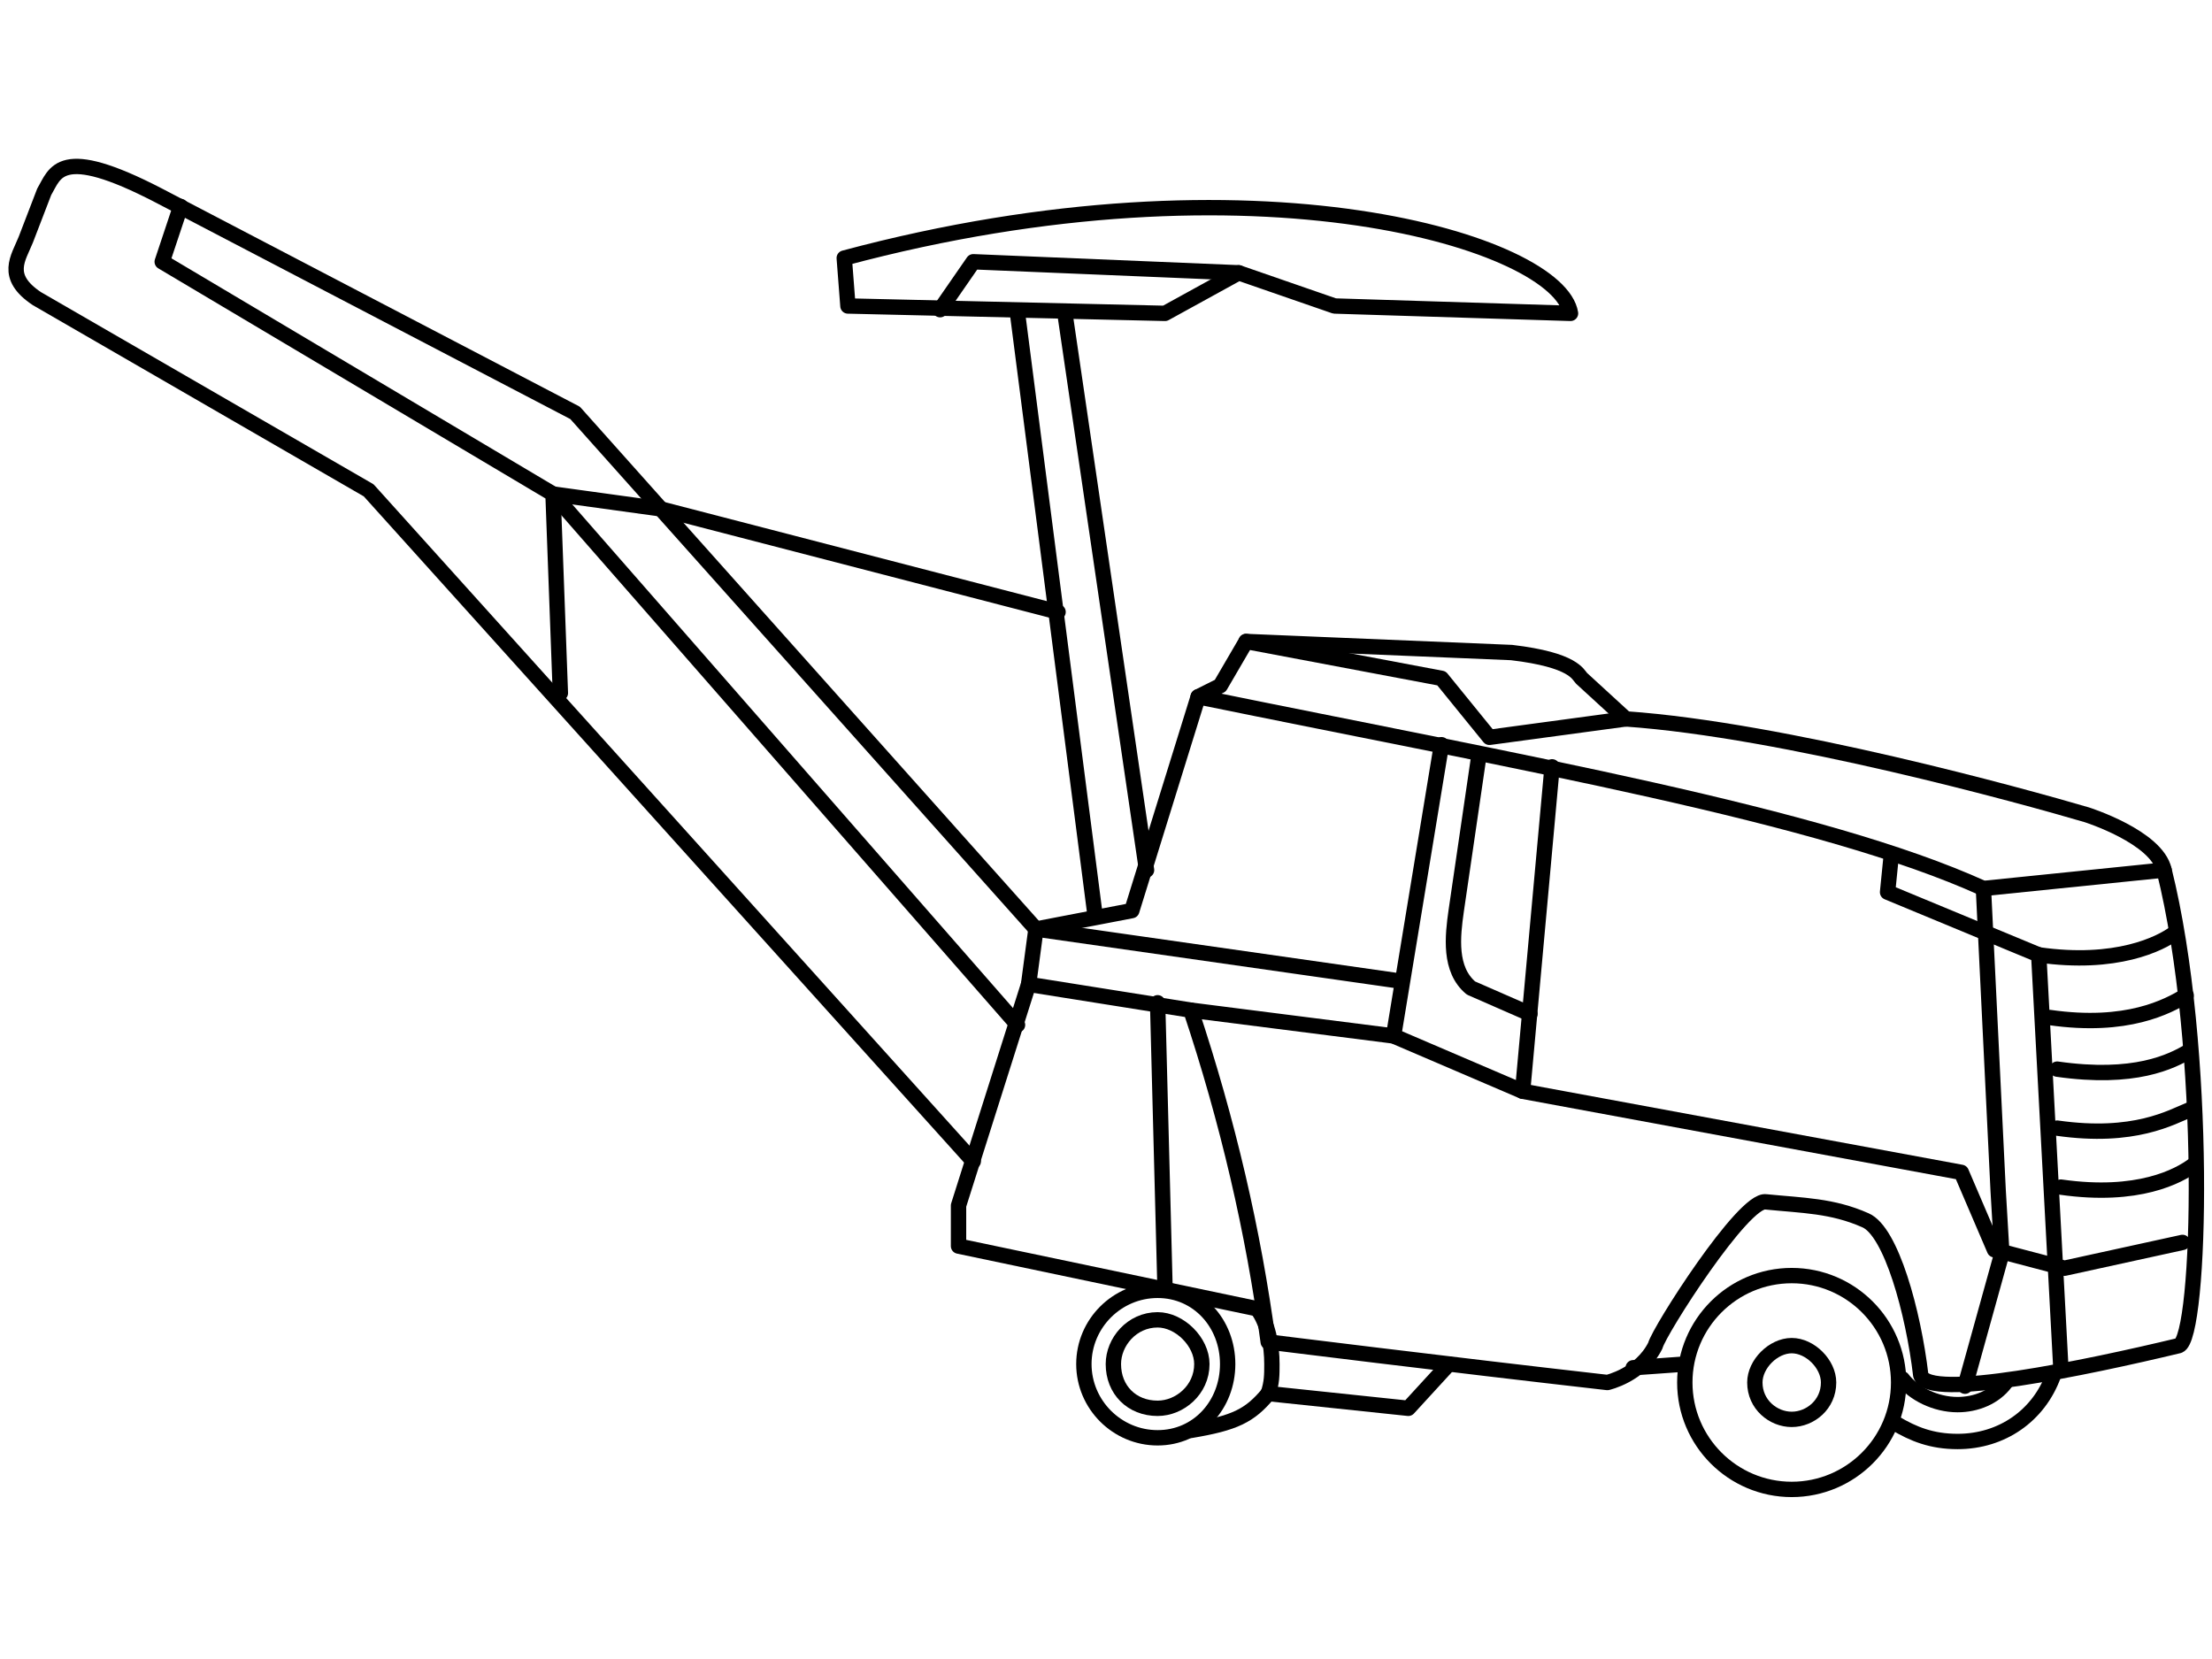 <?xml version="1.0" encoding="UTF-8"?>
<!DOCTYPE svg PUBLIC "-//W3C//DTD SVG 1.1//EN" "http://www.w3.org/Graphics/SVG/1.1/DTD/svg11.dtd">
<!-- Creator: CorelDRAW X7 -->
<svg xmlns="http://www.w3.org/2000/svg" xml:space="preserve" width="600px" height="450px" version="1.1" style="shape-rendering:geometricPrecision; text-rendering:geometricPrecision; image-rendering:optimizeQuality; fill-rule:evenodd; clip-rule:evenodd"
viewBox="0 0 600 450"
 xmlns:xlink="http://www.w3.org/1999/xlink">
 <defs>
  <style type="text/css">
   <![CDATA[
    .str0 {stroke:black;stroke-width:4.166;stroke-linecap:round;stroke-linejoin:round}
    .fil0 {fill:none;fill-rule:nonzero}
   ]]>
  </style>
 </defs>
 <g id="Layer_x0020_1">
  <g id="_600288432">
   <path class="fil0 str0" d="M566 221c-17,-5 -82,-23 -125,-26l-12 -11c-1,-1 -2,-5 -19,-7l-72 -3 -7 12 -6 3 -18 58 -26 5 -2 15 44 7c10,30 17,60 21,90 0,0 48,6 92,11 0,0 9,-2 13,-10 1,-4 24,-40 30,-39 10,1 18,1 27,5 7,3 13,25 15,42 2,7 45,-2 70,-8 6,-2 8,-81 -4,-129 -2,-9 -21,-15 -21,-15z"/>
   <path class="fil0 str0" d="M587 236l-49 5c-44,-20 -125,-34 -213,-52"/>
   <polyline class="fil0 str0" points="441,195 404,200 391,184 338,174 "/>
   <polyline class="fil0 str0" points="592,337 560,344 541,339 532,318 413,296 378,281 323,274 "/>
   <line class="fil0 str0" x1="379" y1="266" x2="281" y2= "252" />
   <line class="fil0 str0" x1="378" y1="281" x2="391" y2= "202" />
   <line class="fil0 str0" x1="413" y1="296" x2="421" y2= "208" />
   <polyline class="fil0 str0" points="533,376 543,340 542,323 538,241 "/>
   <polyline class="fil0 str0" points="559,371 553,259 512,242 513,232 "/>
   <path class="fil0 str0" d="M553 259c21,3 33,-3 37,-6"/>
   <path class="fil0 str0" d="M556 276c21,3 32,-3 37,-6"/>
   <path class="fil0 str0" d="M558 290c21,3 31,-2 36,-5"/>
   <path class="fil0 str0" d="M558 306c21,3 31,-3 36,-5"/>
   <path class="fil0 str0" d="M559 322c21,3 32,-3 36,-6"/>
   <path class="fil0 str0" d="M415 275l-16 -7c-6,-5 -5,-14 -4,-21l6 -41"/>
   <line class="fil0 str0" x1="311" y1="236" x2="289" y2= "86" />
   <line class="fil0 str0" x1="297" y1="248" x2="276" y2= "85" />
   <path class="fil0 str0" d="M230 83l86 2 20 -11 26 9 64 2c-3,-19 -85,-45 -197,-15l1 13z"/>
   <polyline class="fil0 str0" points="336,74 264,71 255,84 "/>
   <path class="fil0 str0" d="M281 252l-125 -140 -113 -59c-27,-14 -28,-6 -31,-1l-5 13c-2,5 -6,10 3,16l90 52 164 182"/>
   <polyline class="fil0 str0" points="341,355 260,338 260,327 279,267 "/>
   <line class="fil0 str0" x1="314" y1="272" x2="316" y2= "349" />
   <polyline class="fil0 str0" points="49,56 44,71 150,134 152,188 "/>
   <path class="fil0 str0" d="M294 370c0,11 9,20 20,20 11,0 19,-9 19,-20 0,-11 -8,-20 -19,-20 -11,0 -20,9 -20,20z"/>
   <path class="fil0 str0" d="M344 378c1,-3 1,-5 1,-8 0,-5 -1,-11 -4,-15"/>
   <path class="fil0 str0" d="M344 378c-5,6 -9,8 -21,10"/>
   <polyline class="fil0 str0" points="393,370 382,382 344,378 "/>
   <path class="fil0 str0" d="M476 375c0,6 5,10 10,10 5,0 10,-4 10,-10 0,-5 -5,-10 -10,-10 -5,0 -10,5 -10,10z"/>
   <path class="fil0 str0" d="M457 375c0,16 13,29 29,29 16,0 29,-13 29,-29 0,-16 -13,-29 -29,-29 -16,0 -29,13 -29,29z"/>
   <path class="fil0 str0" d="M516 374c3,4 9,7 15,7 5,0 10,-2 13,-6"/>
   <path class="fil0 str0" d="M514 386c5,3 10,5 17,5 12,0 22,-7 26,-18"/>
   <polyline class="fil0 str0" points="150,134 179,138 287,166 "/>
   <line class="fil0 str0" x1="150" y1="134" x2="276" y2= "278" />
   <path class="fil0 str0" d="M302 370c0,7 5,12 12,12 6,0 12,-5 12,-12 0,-6 -6,-12 -12,-12 -7,0 -12,6 -12,12z"/>
   <line class="fil0 str0" x1="443" y1="371" x2="457" y2= "370" />
  </g>
 </g>
</svg>
